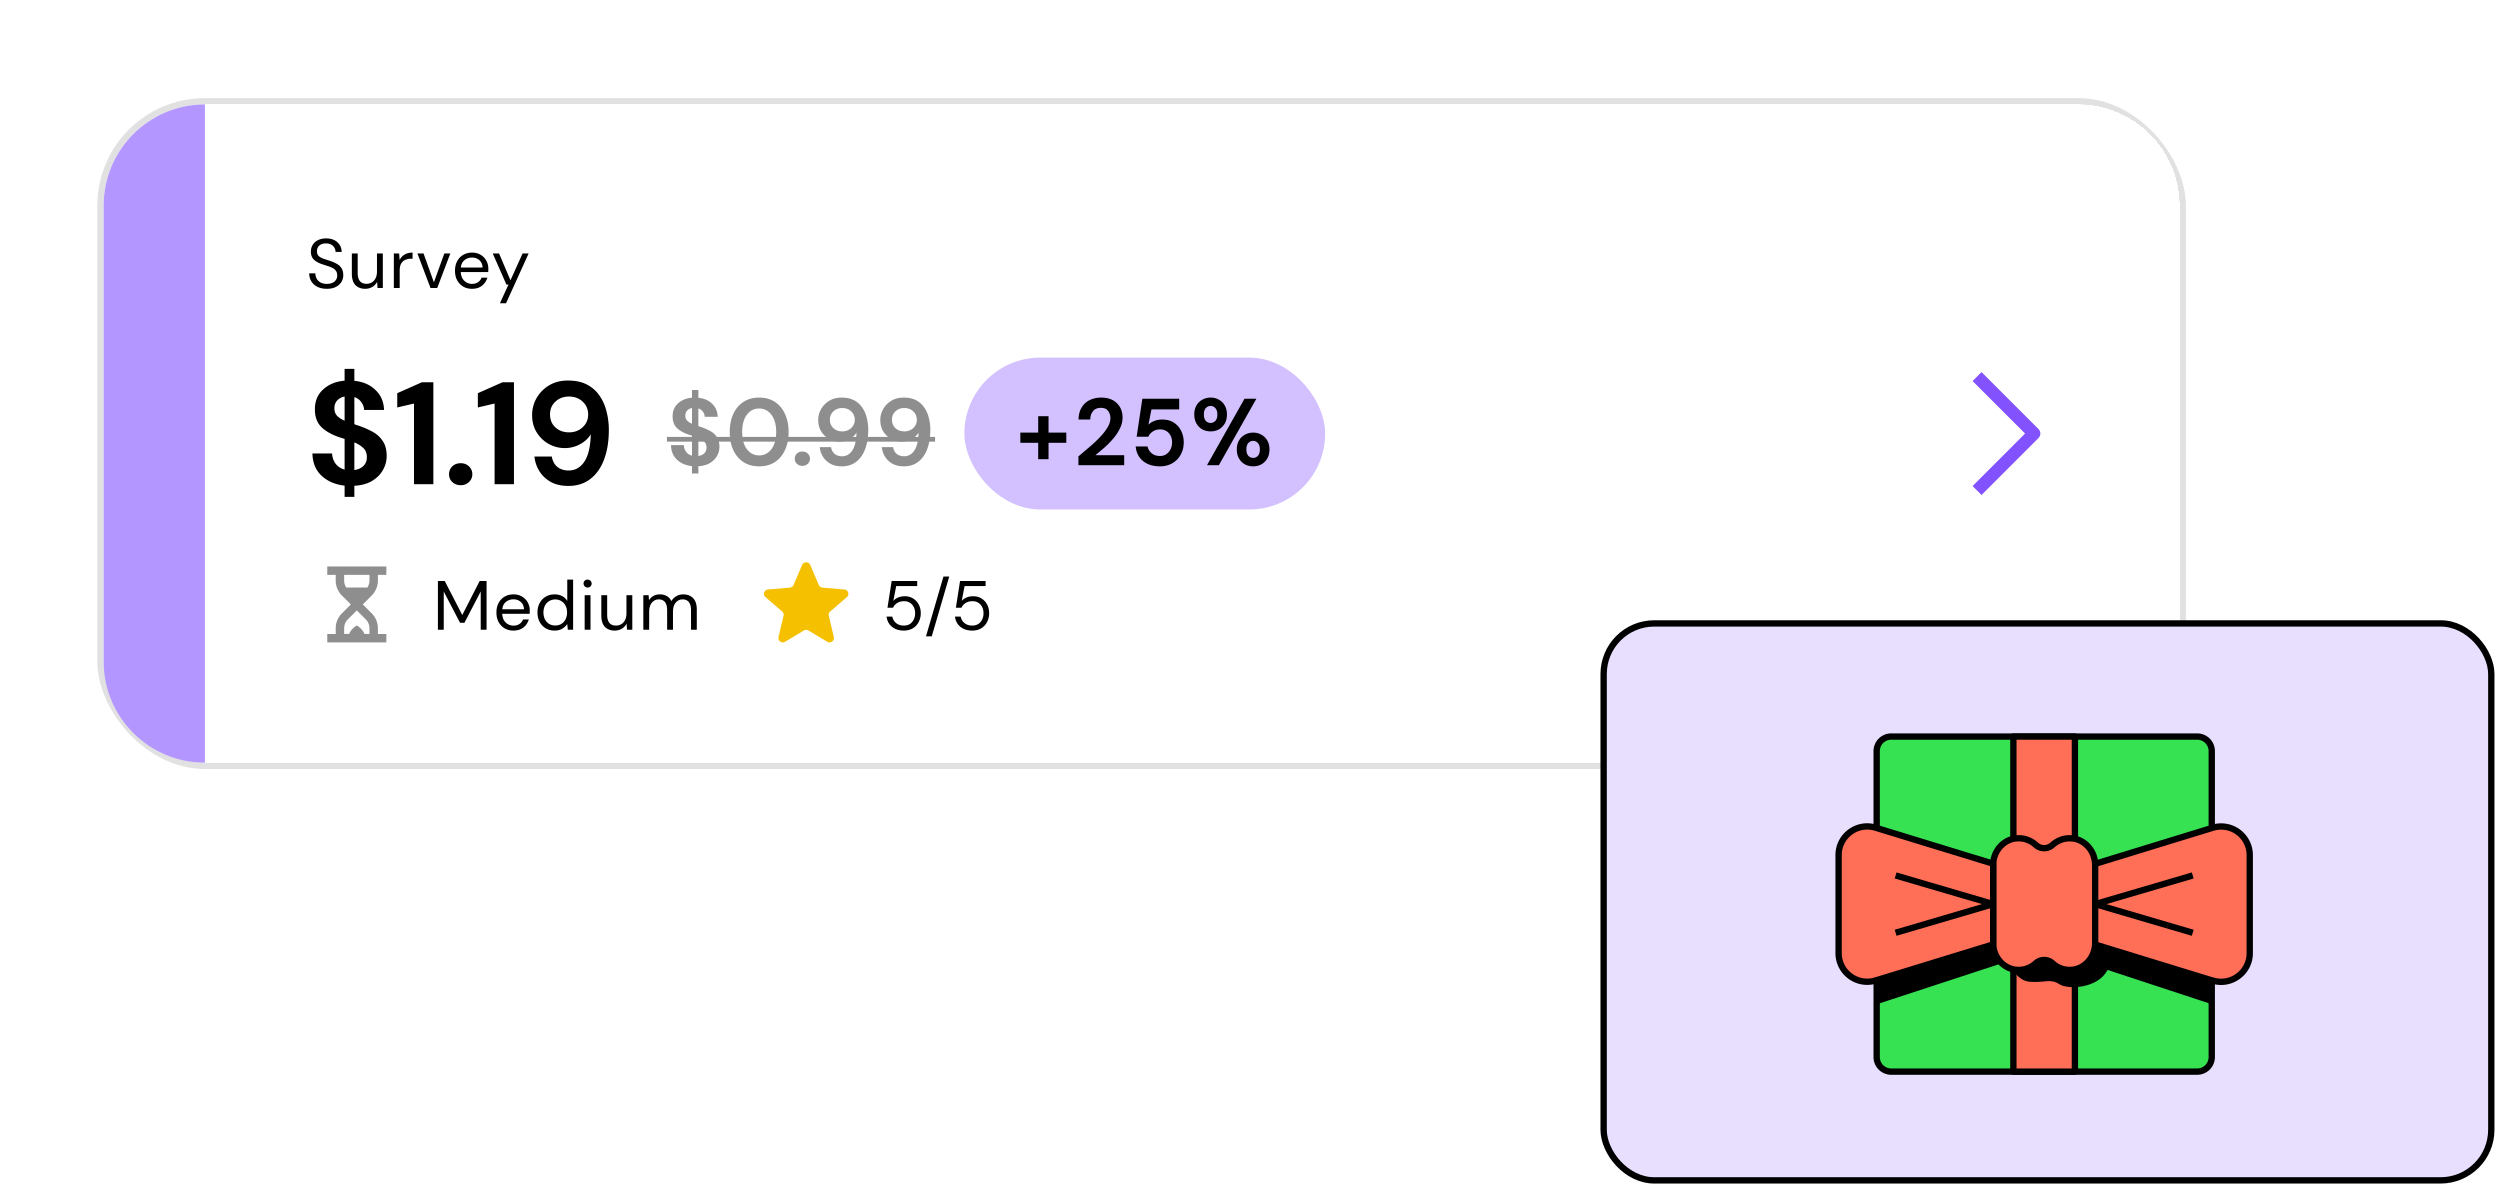 <svg xmlns="http://www.w3.org/2000/svg" width="395" height="187" fill="none" xmlns:v="https://vecta.io/nano"><style><![CDATA[.B{fill:#000}.C{stroke-linejoin:round}.D{fill:#8e8e8e}.E{stroke-miterlimit:10}.F{fill:#ff6f57}.G{color-interpolation-filters:sRGB}]]></style><g filter="url(#A)"><rect x="15.875" y="16" width="329" height="105" rx="16.5" stroke="#e1e1e1"/><path d="M16.375 32.5c0-8.837 7.163-16 16-16v104c-8.836 0-16-7.163-16-16v-72z" fill="#b396ff"/><g filter="url(#B)"><path d="M32.375 16.5h296c8.837 0 16 7.163 16 16v72c0 8.837-7.163 16-16 16h-296v-104z" fill="#fff" shape-rendering="crispEdges"/><path d="M51.642 45.632c-.565 0-1.056-.103-1.474-.308a2.3 2.3 0 0 1-.968-.858c-.227-.367-.341-.792-.341-1.276h.968c0 .301.07.579.209.836.139.249.341.451.605.605.271.147.605.22 1.001.22.521 0 .924-.125 1.21-.374a1.19 1.19 0 0 0 .429-.935c0-.308-.066-.554-.198-.737-.132-.191-.312-.345-.539-.462a4.21 4.21 0 0 0-.77-.308l-.902-.297c-.594-.205-1.034-.458-1.32-.759-.286-.308-.429-.708-.429-1.199-.007-.411.088-.774.286-1.089.198-.323.477-.572.836-.748.367-.183.799-.275 1.298-.275.491 0 .917.092 1.276.275.367.183.649.436.847.759.205.323.312.689.319 1.1h-.968c0-.213-.055-.422-.165-.627a1.27 1.27 0 0 0-.506-.517c-.22-.132-.499-.198-.836-.198-.418-.007-.763.099-1.034.319-.264.22-.396.524-.396.913 0 .33.092.583.275.759.191.176.455.323.792.44l1.166.385c.367.132.697.286.99.462a1.9 1.9 0 0 1 .682.682c.169.279.253.634.253 1.067 0 .367-.095.715-.286 1.045-.191.323-.48.587-.869.792-.381.205-.862.308-1.441.308zm6.062 0c-.645 0-1.159-.194-1.54-.583-.381-.396-.572-1.001-.572-1.815v-3.19h.924v3.091c0 1.137.466 1.705 1.397 1.705.477 0 .869-.169 1.177-.506.315-.345.473-.832.473-1.463v-2.827h.924V45.5h-.836l-.066-.979a1.89 1.89 0 0 1-.759.814c-.33.198-.704.297-1.122.297zm4.524-.132v-5.456h.836l.077 1.045a1.98 1.98 0 0 1 .77-.858c.345-.213.77-.319 1.276-.319v.968h-.253a2.22 2.22 0 0 0-.891.176c-.271.11-.488.301-.649.572s-.242.645-.242 1.122v2.75h-.924zm5.789 0l-2.068-5.456h.968l1.639 4.565 1.65-4.565h.946L69.084 45.5h-1.067zm6.557.132c-.521 0-.983-.117-1.386-.352a2.62 2.62 0 0 1-.957-1.001c-.227-.425-.341-.928-.341-1.507 0-.572.114-1.071.341-1.496.227-.433.543-.766.946-1.001.411-.242.884-.363 1.419-.363.528 0 .983.121 1.364.363a2.37 2.37 0 0 1 .891.935c.205.389.308.807.308 1.254l-.011.242v.275h-4.345c.022.418.117.766.286 1.045.176.271.392.477.649.616.264.139.543.209.836.209.381 0 .7-.088.957-.264a1.51 1.51 0 0 0 .561-.715h.913a2.48 2.48 0 0 1-.847 1.265c-.411.33-.939.495-1.584.495zm0-4.939a1.85 1.85 0 0 0-1.177.407c-.337.264-.532.653-.583 1.166h3.432c-.022-.491-.191-.876-.506-1.155s-.704-.418-1.166-.418zm4.409 7.227l1.353-2.948h-.319l-2.167-4.928h1.001l1.804 4.246 1.914-4.246h.957l-3.575 7.876h-.968z" class="B"/><path d="M54.447 78.501V76.73c-1.487-.169-2.699-.69-3.634-1.564s-1.418-2.047-1.449-3.519h3.105c.031.613.215 1.15.552 1.61.353.46.828.774 1.426.943v-4.853l-.437-.138-.437-.138c-1.242-.429-2.193-.981-2.852-1.656-.644-.675-.966-1.572-.966-2.691-.015-1.319.414-2.377 1.288-3.174.874-.813 2.009-1.28 3.404-1.403v-1.863h1.541v1.886c1.38.138 2.492.621 3.335 1.449.859.813 1.311 1.863 1.357 3.151h-3.151a2.11 2.11 0 0 0-.437-1.219 2.05 2.05 0 0 0-1.104-.805v4.278l.368.138c.123.031.245.069.368.115a13.61 13.61 0 0 1 2.185.966 4.44 4.44 0 0 1 1.587 1.472c.399.598.598 1.372.598 2.323 0 .797-.199 1.541-.598 2.231-.383.69-.958 1.265-1.725 1.725-.751.445-1.679.698-2.783.759v1.748h-1.541zm-1.61-13.984c0 .491.146.889.437 1.196.291.291.682.544 1.173.759v-3.818c-.475.092-.866.299-1.173.621-.291.322-.437.736-.437 1.242zm5.129 7.728c0-.613-.184-1.096-.552-1.449s-.843-.652-1.426-.897v4.37c.613-.092 1.096-.314 1.449-.667s.529-.805.529-1.357zm7.445 4.255V63.758l-2.645.621v-2.254l3.887-1.725h1.817v16.1h-3.059zm7.377.161c-.537 0-.981-.169-1.334-.506a1.66 1.66 0 0 1-.506-1.219c0-.491.169-.905.506-1.242.353-.337.797-.506 1.334-.506s.974.169 1.311.506a1.65 1.65 0 0 1 .529 1.242c0 .475-.176.882-.529 1.219-.337.337-.774.506-1.311.506zm5.359-.161V63.758l-2.645.621v-2.254l3.887-1.725h1.817v16.1h-3.059zm11.678.276c-1.119 0-2.062-.215-2.829-.644-.767-.445-1.365-1.02-1.794-1.725a5.28 5.28 0 0 1-.759-2.277h2.737c.123.705.414 1.25.874 1.633.475.383 1.073.575 1.794.575 1.027 0 1.855-.468 2.484-1.403.629-.951.966-2.392 1.012-4.324-.368.629-.928 1.15-1.679 1.564-.736.414-1.549.621-2.438.621a5.13 5.13 0 0 1-2.507-.644c-.782-.429-1.418-1.035-1.909-1.817s-.736-1.702-.736-2.76c0-.966.238-1.863.713-2.691s1.135-1.495 1.978-2.001 1.832-.759 2.967-.759c1.211 0 2.231.222 3.059.667s1.487 1.043 1.978 1.794c.506.751.866 1.587 1.081 2.507a11.62 11.62 0 0 1 .345 2.829c0 1.794-.253 3.358-.759 4.692-.491 1.319-1.219 2.346-2.185 3.082-.951.721-2.093 1.081-3.427 1.081zm.092-8.464c.567 0 1.081-.123 1.541-.368a2.99 2.99 0 0 0 1.081-1.012c.261-.429.391-.905.391-1.426 0-.828-.291-1.51-.874-2.047-.567-.537-1.288-.805-2.162-.805-.859 0-1.572.268-2.139.805-.567.521-.851 1.188-.851 2.001 0 .859.284 1.549.851 2.07s1.288.782 2.162.782z" class="B"/><path d="M109.335 74.805V73.65c-.97-.11-1.76-.45-2.37-1.02s-.925-1.335-.945-2.295h2.025c.02.4.14.75.36 1.05.23.3.54.505.93.615v-3.165l-.285-.09-.285-.09c-.81-.28-1.43-.64-1.86-1.08-.42-.44-.63-1.025-.63-1.755-.01-.86.27-1.55.84-2.07.57-.53 1.31-.835 2.22-.915V61.62h1.005v1.23c.9.09 1.625.405 2.175.945.56.53.855 1.215.885 2.055h-2.055c-.01-.29-.105-.555-.285-.795-.17-.25-.41-.425-.72-.525v2.79l.24.09a2.21 2.21 0 0 1 .24.075c.52.18.995.39 1.425.63s.775.56 1.035.96c.26.39.39.895.39 1.515a2.86 2.86 0 0 1-.39 1.455c-.25.45-.625.825-1.125 1.125-.49.29-1.095.455-1.815.495v1.14h-1.005zm-1.05-9.12c0 .32.095.58.285.78.19.19.445.355.765.495v-2.49a1.39 1.39 0 0 0-.765.405c-.19.21-.285.48-.285.81zm3.345 5.04c0-.4-.12-.715-.36-.945s-.55-.425-.93-.585v2.85c.4-.06.715-.205.945-.435s.345-.525.345-.885zm8.32 2.955c-.97 0-1.8-.225-2.49-.675-.69-.46-1.225-1.095-1.605-1.905-.37-.82-.555-1.77-.555-2.85 0-1.07.185-2.015.555-2.835.38-.82.915-1.455 1.605-1.905.69-.46 1.52-.69 2.49-.69s1.8.23 2.49.69c.69.45 1.22 1.085 1.59 1.905.38.82.57 1.765.57 2.835 0 1.08-.19 2.03-.57 2.85-.37.81-.9 1.445-1.59 1.905-.69.45-1.52.675-2.49.675zm0-1.725c.79 0 1.435-.33 1.935-.99s.75-1.565.75-2.715-.25-2.055-.75-2.715-1.145-.99-1.935-.99c-.8 0-1.45.33-1.95.99-.49.66-.735 1.565-.735 2.715s.245 2.055.735 2.715c.5.66 1.15.99 1.95.99zm6.824 1.65c-.35 0-.64-.11-.87-.33-.22-.22-.33-.485-.33-.795a1.1 1.1 0 0 1 .33-.81c.23-.22.52-.33.87-.33s.635.11.855.33c.23.22.345.49.345.81a1.06 1.06 0 0 1-.345.795c-.22.22-.505.33-.855.33zm6.254.075c-.73 0-1.345-.14-1.845-.42-.5-.29-.89-.665-1.17-1.125s-.445-.955-.495-1.485h1.785c.08.46.27.815.57 1.065.31.25.7.375 1.17.375.67 0 1.21-.305 1.62-.915.41-.62.63-1.56.66-2.82-.24.41-.605.75-1.095 1.02-.48.27-1.01.405-1.59.405s-1.125-.14-1.635-.42-.925-.675-1.245-1.185-.48-1.11-.48-1.8c0-.63.155-1.215.465-1.755s.74-.975 1.29-1.305 1.195-.495 1.935-.495c.79 0 1.455.145 1.995.435a3.47 3.47 0 0 1 1.29 1.17c.33.49.565 1.035.705 1.635a7.58 7.58 0 0 1 .225 1.845c0 1.17-.165 2.19-.495 3.06-.32.86-.795 1.53-1.425 2.01-.62.47-1.365.705-2.235.705zm.06-5.52c.37 0 .705-.08 1.005-.24a1.95 1.95 0 0 0 .705-.66c.17-.28.255-.59.255-.93 0-.54-.19-.985-.57-1.335-.37-.35-.84-.525-1.41-.525-.56 0-1.025.175-1.395.525-.37.34-.555.775-.555 1.305 0 .56.185 1.01.555 1.35s.84.51 1.41.51zm9.747 5.52c-.73 0-1.345-.14-1.845-.42-.5-.29-.89-.665-1.17-1.125s-.445-.955-.495-1.485h1.785c.08.46.27.815.57 1.065.31.25.7.375 1.17.375.67 0 1.21-.305 1.62-.915.41-.62.63-1.56.66-2.82-.24.41-.605.75-1.095 1.02-.48.27-1.01.405-1.59.405s-1.125-.14-1.635-.42-.925-.675-1.245-1.185-.48-1.11-.48-1.8c0-.63.155-1.215.465-1.755s.74-.975 1.29-1.305 1.195-.495 1.935-.495c.79 0 1.455.145 1.995.435a3.47 3.47 0 0 1 1.29 1.17c.33.49.565 1.035.705 1.635a7.58 7.58 0 0 1 .225 1.845c0 1.17-.165 2.19-.495 3.06-.32.86-.795 1.53-1.425 2.01-.62.47-1.365.705-2.235.705zm.06-5.52c.37 0 .705-.08 1.005-.24a1.95 1.95 0 0 0 .705-.66c.17-.28.255-.59.255-.93 0-.54-.19-.985-.57-1.335-.37-.35-.84-.525-1.41-.525-.56 0-1.025.175-1.395.525-.37.34-.555.775-.555 1.305 0 .56.185 1.01.555 1.35s.84.51 1.41.51z" class="D"/><path d="M105.375 69.03h42.365v.75h-42.365v-.75z" class="D"/><rect x="152.375" y="56.5" width="57" height="24" rx="12" fill="#d2c0ff"/><path d="M161.215 69.96v-1.605h2.82V65.76h1.635v2.595h2.805v1.605h-2.805v2.595h-1.635V69.96h-2.82zm9.175 3.54v-1.395l1.86-1.575a18.68 18.68 0 0 0 1.62-1.545c.48-.51.86-1.005 1.14-1.485.29-.49.435-.965.435-1.425 0-.43-.12-.81-.36-1.14-.23-.33-.615-.495-1.155-.495-.55 0-.965.18-1.245.54s-.42.795-.42 1.305h-1.86c.02-.77.19-1.41.51-1.92.32-.52.745-.905 1.275-1.155.53-.26 1.125-.39 1.785-.39 1.07 0 1.9.295 2.49.885.6.58.9 1.335.9 2.265 0 .58-.135 1.145-.405 1.695a7.33 7.33 0 0 1-1.035 1.59c-.43.51-.895.99-1.395 1.44l-1.455 1.23h4.545V73.5h-7.23zm12.89.18c-.77 0-1.435-.135-1.995-.405-.55-.27-.985-.64-1.305-1.11-.31-.48-.49-1.02-.54-1.62h1.875c.09.43.31.79.66 1.08.35.28.785.42 1.305.42.56 0 1.015-.205 1.365-.615.36-.41.54-.92.54-1.53 0-.63-.18-1.13-.54-1.5-.35-.37-.795-.555-1.335-.555-.45 0-.84.11-1.17.33s-.565.495-.705.825h-1.845l.9-6h5.82v1.68h-4.38l-.48 2.43c.22-.24.52-.435.9-.585.38-.16.805-.24 1.275-.24.75 0 1.375.17 1.875.51.5.33.88.77 1.14 1.32.26.54.39 1.13.39 1.77 0 .73-.16 1.38-.48 1.95-.31.57-.75 1.02-1.32 1.35-.56.33-1.21.495-1.95.495zm7.996-5.52c-.48 0-.915-.105-1.305-.315-.39-.22-.7-.53-.93-.93s-.345-.875-.345-1.425.115-1.025.345-1.425.54-.705.93-.915a2.64 2.64 0 0 1 1.32-.33c.48 0 .91.11 1.29.33.39.21.7.515.93.915s.345.875.345 1.425-.115 1.025-.345 1.425-.54.71-.93.93c-.39.21-.825.315-1.305.315zm-.57 5.34l5.925-10.5h1.875l-5.925 10.5h-1.875zm.57-6.675a1 1 0 0 0 .75-.33c.21-.23.315-.565.315-1.005s-.105-.775-.315-1.005a.95.95 0 0 0-.75-.345c-.3 0-.555.115-.765.345-.2.23-.3.565-.3 1.005s.1.775.3 1.005c.21.22.465.33.765.33zm6.72 6.855c-.48 0-.915-.105-1.305-.315-.39-.22-.7-.53-.93-.93s-.345-.875-.345-1.425.115-1.02.345-1.41c.23-.4.54-.705.93-.915a2.64 2.64 0 0 1 1.32-.33c.48 0 .91.11 1.29.33.39.21.7.515.93.915.23.39.345.86.345 1.41s-.115 1.025-.345 1.425-.54.71-.93.93c-.38.21-.815.315-1.305.315zm0-1.335a.97.97 0 0 0 .75-.33c.21-.23.315-.565.315-1.005s-.105-.775-.315-1.005a.95.95 0 0 0-.75-.345c-.3 0-.555.115-.765.345-.2.23-.3.565-.3 1.005s.1.775.3 1.005c.21.22.465.33.765.33z" class="B"/><path d="M51.709 89.5v1.333h1.333v.896a3.33 3.33 0 0 0 .977 2.357l1.414 1.414-1.414 1.414a3.33 3.33 0 0 0-.977 2.357v.896h-1.333v1.333h9.333v-1.333h-1.333v-.896c0-.884-.352-1.732-.977-2.357L57.318 95.5l1.414-1.414c.625-.625.977-1.473.977-2.357v-.896h1.333V89.5h-9.333zm2.667 1.333h4v.896c0 .396-.118.779-.333 1.104h-3.333a1.99 1.99 0 0 1-.333-1.104v-.896zm2 5.609l1.414 1.414a2 2 0 0 1 .586 1.414v.896h-.798c-.329-.884-1.202-1.334-1.202-1.334s-.873.45-1.202 1.334h-.798v-.896c0-.531.21-1.038.586-1.413l1.414-1.415z" class="D"/><path d="M69.189 99.5v-7.7h1.078l2.772 5.368 2.75-5.368h1.089v7.7h-.924v-6.05L73.38 98.4h-.693l-2.574-4.939V99.5h-.924zm11.932.132c-.521 0-.983-.117-1.386-.352-.403-.242-.722-.576-.957-1.001-.227-.425-.341-.928-.341-1.507 0-.572.114-1.071.341-1.496.227-.433.543-.766.946-1.001.411-.242.884-.363 1.419-.363.528 0 .983.121 1.364.363.389.235.686.546.891.935s.308.807.308 1.254l-.011.242v.275H79.35c.022.418.117.766.286 1.045a1.79 1.79 0 0 0 .649.616c.264.139.543.209.836.209.381 0 .7-.088.957-.264a1.51 1.51 0 0 0 .561-.715h.913a2.48 2.48 0 0 1-.847 1.265c-.411.33-.939.495-1.584.495zm0-4.939a1.85 1.85 0 0 0-1.177.407c-.337.264-.532.653-.583 1.166h3.432c-.022-.491-.191-.876-.506-1.155s-.704-.418-1.166-.418zm6.505 4.939c-.543 0-1.019-.125-1.43-.374-.403-.249-.719-.59-.946-1.023-.22-.433-.33-.924-.33-1.474s.114-1.038.341-1.463a2.52 2.52 0 0 1 .946-1.012c.403-.249.88-.374 1.43-.374.447 0 .843.092 1.188.275a1.98 1.98 0 0 1 .803.77V91.58h.924v7.92h-.836l-.088-.902c-.176.264-.429.502-.759.715s-.744.319-1.243.319zm.099-.803c.367 0 .689-.084.968-.253.286-.176.506-.418.66-.726.161-.308.242-.667.242-1.078s-.081-.77-.242-1.078c-.154-.308-.374-.546-.66-.715-.279-.176-.601-.264-.968-.264a1.81 1.81 0 0 0-.968.264 1.78 1.78 0 0 0-.66.715c-.154.308-.231.667-.231 1.078s.077.77.231 1.078a1.86 1.86 0 0 0 .66.726 1.87 1.87 0 0 0 .968.253zm5.114-5.995a.65.65 0 0 1-.638-.638c0-.176.059-.323.176-.44a.65.65 0 0 1 .462-.176c.176 0 .326.059.451.176a.58.58 0 0 1 .187.44c0 .183-.062.337-.187.462-.125.117-.275.176-.451.176zm-.462 6.666v-5.456h.924V99.5h-.924zm4.744.132c-.645 0-1.159-.194-1.54-.583-.381-.396-.572-1.001-.572-1.815v-3.19h.924v3.091c0 1.137.466 1.705 1.397 1.705.477 0 .869-.169 1.177-.506.315-.345.473-.832.473-1.463v-2.827h.924V99.5h-.836l-.066-.979a1.89 1.89 0 0 1-.759.814c-.33.198-.704.297-1.122.297zm4.524-.132v-5.456h.836l.066.792a1.85 1.85 0 0 1 .704-.682c.293-.161.623-.242.99-.242.433 0 .803.088 1.111.264.315.176.557.444.726.803.191-.33.451-.59.781-.781.337-.191.7-.286 1.089-.286.653 0 1.173.198 1.562.594.389.389.583.99.583 1.804v3.19h-.913v-3.091c0-.565-.114-.99-.341-1.276s-.554-.429-.979-.429c-.44 0-.807.172-1.1.517-.286.337-.429.821-.429 1.452V99.5h-.924v-3.091c0-.565-.114-.99-.341-1.276s-.554-.429-.979-.429c-.433 0-.796.172-1.089.517-.286.337-.429.821-.429 1.452V99.5h-.924z" class="B"/><path fill-rule="evenodd" d="M127.734 99.614c-.221-.132-.497-.132-.717 0l-2.974 1.785c-.525.315-1.173-.153-1.034-.748l.789-3.362c.059-.249-.026-.511-.221-.678l-2.628-2.263a.69.69 0 0 1 .396-1.209l3.458-.292a.69.69 0 0 0 .58-.418l1.353-3.174a.7.7 0 0 1 1.278 0l1.353 3.174c.1.236.324.397.58.418l3.459.292a.69.69 0 0 1 .395 1.209l-2.627 2.263a.69.69 0 0 0-.222.678l.789 3.362c.14.595-.509 1.063-1.034.748l-2.973-1.785z" fill="#f4c000"/><path d="M142.807 99.632c-.528 0-.986-.095-1.375-.286s-.7-.451-.935-.781c-.227-.337-.367-.719-.418-1.144h.902a1.75 1.75 0 0 0 .616 1.034c.323.257.73.385 1.221.385.367 0 .682-.084.946-.253a1.71 1.71 0 0 0 .605-.704c.147-.293.22-.62.22-.979 0-.572-.161-1.034-.484-1.386s-.741-.528-1.254-.528c-.425 0-.788.095-1.089.286s-.521.44-.66.748h-.88l.66-4.224h4.037v.803h-3.322l-.451 2.343c.176-.213.418-.389.726-.528.315-.139.675-.209 1.078-.209.506 0 .946.117 1.32.352a2.44 2.44 0 0 1 .891.957c.213.403.319.862.319 1.375a2.96 2.96 0 0 1-.319 1.364 2.4 2.4 0 0 1-.913 1.001c-.396.249-.876.374-1.441.374zm3.498.913l2.761-9.449h.913l-2.761 9.449h-.913zm7.308-.913c-.528 0-.986-.095-1.375-.286a2.45 2.45 0 0 1-.935-.781c-.227-.337-.366-.719-.418-1.144h.902c.088.425.294.77.616 1.034.323.257.73.385 1.221.385.367 0 .682-.084.946-.253a1.71 1.71 0 0 0 .605-.704c.147-.293.22-.62.22-.979 0-.572-.161-1.034-.484-1.386s-.74-.528-1.254-.528c-.425 0-.788.095-1.089.286s-.52.44-.66.748h-.88l.66-4.224h4.037v.803h-3.322l-.451 2.343c.176-.213.418-.389.726-.528.316-.139.675-.209 1.078-.209.506 0 .946.117 1.32.352.382.235.679.554.891.957s.319.862.319 1.375a2.96 2.96 0 0 1-.319 1.364c-.205.418-.509.752-.913 1.001-.396.249-.876.374-1.441.374z" class="B"/><path d="M312.375 59.5l9 8.998-9 9.002" stroke="#8252ff" stroke-width="2" class="C"/></g></g><g stroke="#000"><rect x="253.375" y="98.5" width="140.25" height="88" rx="8" fill="#e8dfff"/><path d="M347.157 116.375h-48.343a2.3 2.3 0 0 0-2.3 2.3v48.343a2.3 2.3 0 0 0 2.3 2.3h48.343a2.3 2.3 0 0 0 2.3-2.3v-48.343a2.3 2.3 0 0 0-2.3-2.3z" fill="#36e152" class="E"/><path d="M327.835 116.375h-9.722v52.943h9.722v-52.943z" class="C F"/></g><path d="M296.514 158.677l20.827-6.823s1.005 3.083 3.363 3.267 3.277-.542 4.639.367 6.147.725 7.645-2.242l16.469 5.421v-6.91l-21.649-7.461c-.454-.097-9.278 0-9.278 0s-4.823.232-6.369.706l-8.186 2.367-7.461 5.877v5.421.01z" class="B"/><g stroke="#000"><g class="C F"><path d="M327.419 132.467c-1.199-.116-2.3.29-3.112 1.024a1.95 1.95 0 0 1-2.658 0c-.812-.734-1.914-1.14-3.112-1.024-2.088.212-3.615 2.097-3.615 4.194v12.371c0 2.097 1.527 3.982 3.615 4.194 1.198.116 2.3-.289 3.112-1.024a1.95 1.95 0 0 1 2.658 0 4.02 4.02 0 0 0 3.112 1.024c2.087-.212 3.614-2.097 3.614-4.194v-12.371c0-2.097-1.527-3.982-3.614-4.194z"/><path d="M296.347 130.775c-2.909-.889-5.847 1.286-5.847 4.32v15.502a4.52 4.52 0 0 0 5.847 4.321l18.576-5.703v-12.747l-18.576-5.693z"/></g><path d="M314.922 142.847l-15.415-4.524m15.415 4.523l-15.415 4.533" class="E"/><path d="M349.611 154.928c2.909.889 5.847-1.286 5.847-4.321v-15.502a4.52 4.52 0 0 0-5.847-4.32l-18.575 5.702v12.748l18.575 5.702v-.009z" class="C F"/><path d="M331.036 142.846l15.415 4.533m-15.415-4.532l15.415-4.524" class="E"/></g><defs><filter id="A" x=".375" y=".5" width="360" height="136" filterUnits="userSpaceOnUse" class="G"><feFlood flood-opacity="0" result="A"/><feColorMatrix in="SourceAlpha" values="0 0 0 0 0 0 0 0 0 0 0 0 0 0 0 0 0 0 127 0" result="B"/><feOffset/><feGaussianBlur stdDeviation="7.5"/><feComposite in2="B" operator="out"/><feColorMatrix values="0 0 0 0 0 0 0 0 0 0 0 0 0 0 0 0 0 0 0.1 0"/><feBlend in2="A"/><feBlend in="SourceGraphic"/></filter><filter id="B" x="27.375" y="11.5" width="322" height="114" filterUnits="userSpaceOnUse" class="G"><feFlood flood-opacity="0" result="A"/><feColorMatrix in="SourceAlpha" values="0 0 0 0 0 0 0 0 0 0 0 0 0 0 0 0 0 0 127 0" result="B"/><feOffset/><feGaussianBlur stdDeviation="2.5"/><feComposite in2="B" operator="out"/><feColorMatrix values="0 0 0 0 0 0 0 0 0 0 0 0 0 0 0 0 0 0 0.1 0"/><feBlend in2="A"/><feBlend in="SourceGraphic"/></filter></defs></svg>